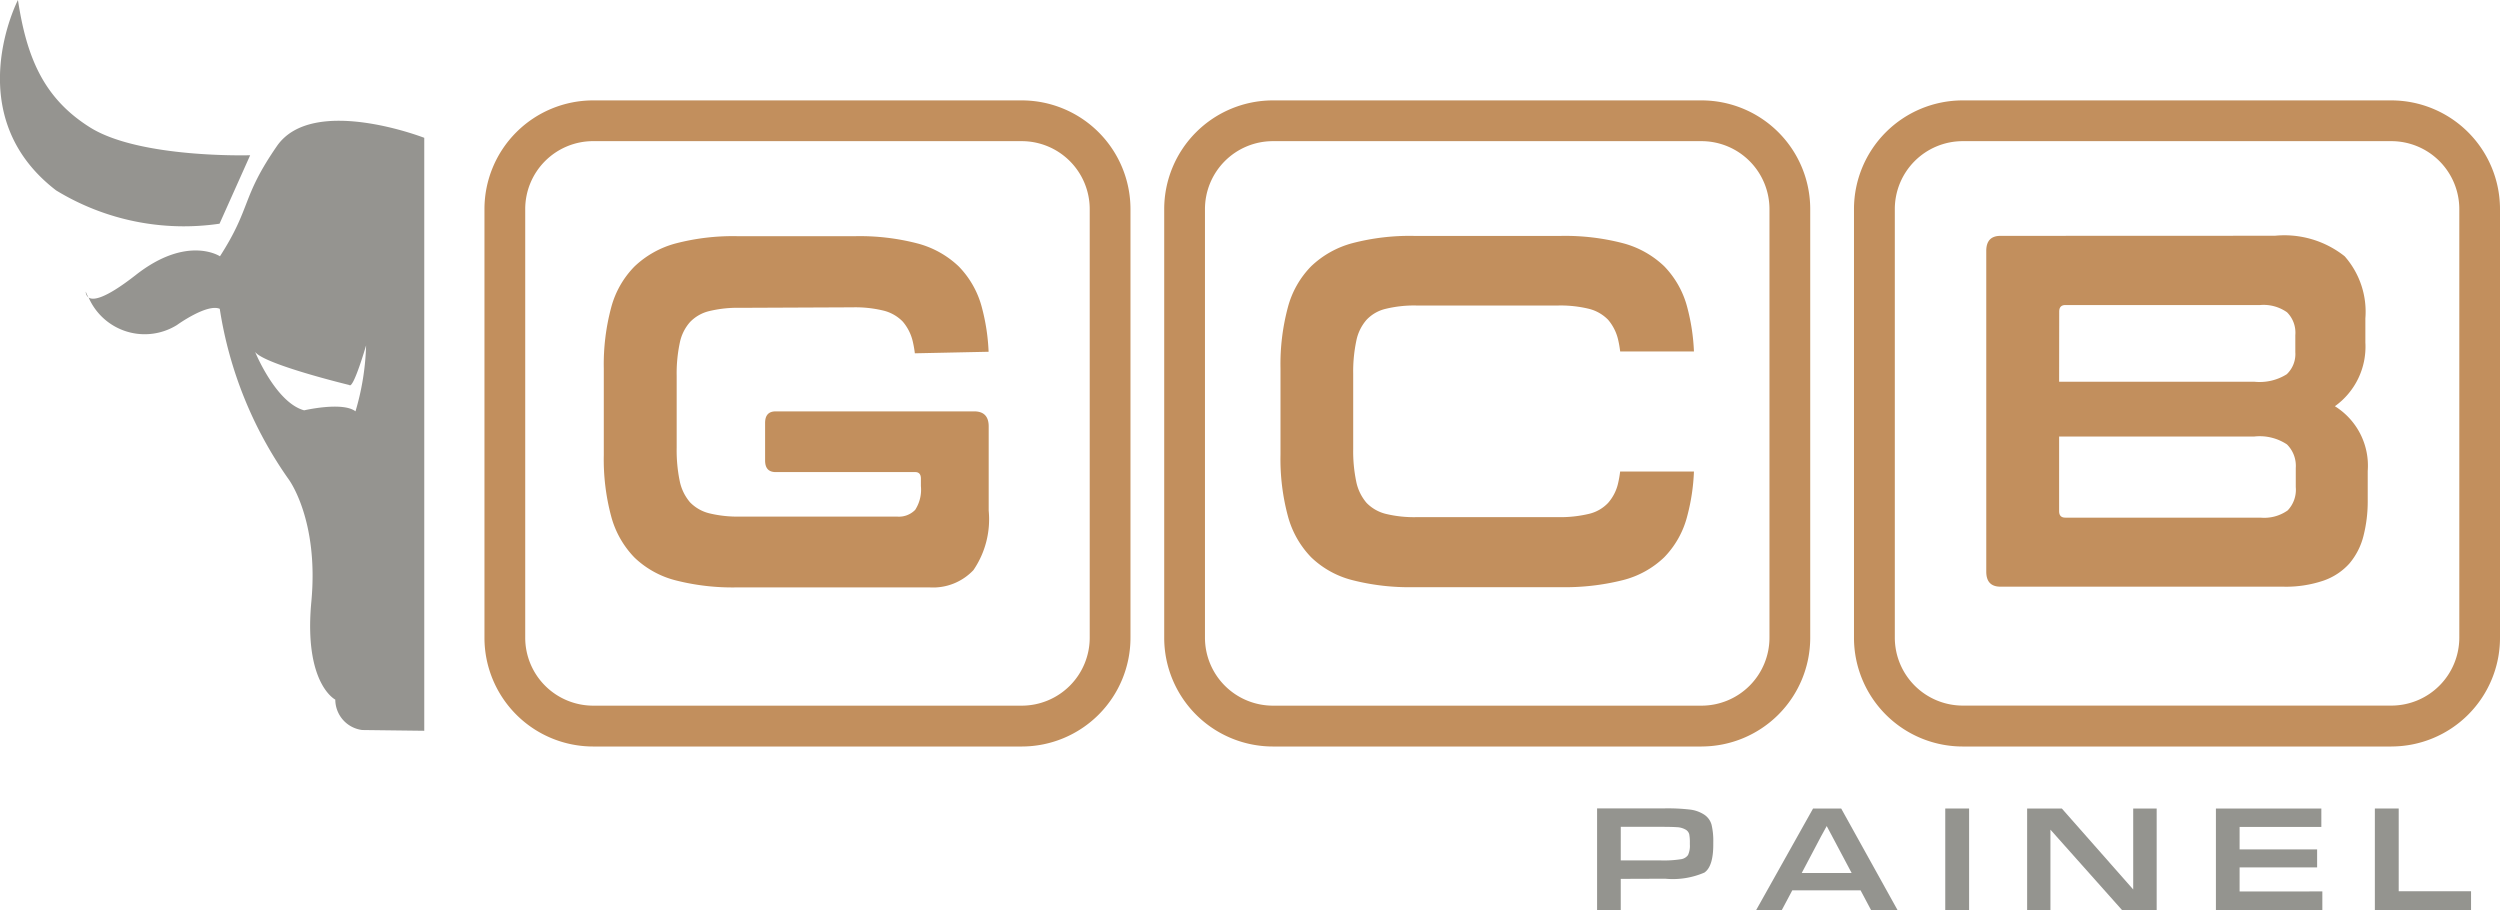 <svg id="Group_374" data-name="Group 374" xmlns="http://www.w3.org/2000/svg" xmlns:xlink="http://www.w3.org/1999/xlink" width="111.453" height="40.587" viewBox="0 0 111.453 40.587">
  <defs>
    <clipPath id="clip-path">
      <rect id="Rectangle_217" data-name="Rectangle 217" width="111.453" height="40.587" fill="none"/>
    </clipPath>
    <clipPath id="clip-path-2">
      <rect id="Rectangle_218" data-name="Rectangle 218" width="111.453" height="33.279" fill="none"/>
    </clipPath>
  </defs>
  <g id="Group_375" data-name="Group 375" transform="translate(0 0)">
    <g id="Group_374-2" data-name="Group 374" clip-path="url(#clip-path)">
      <path id="Path_10346" data-name="Path 10346" d="M329.092,169.2v1.4h-1.055v-4.543h3.037a8.717,8.717,0,0,1,1.091.052,1.478,1.478,0,0,1,.645.226.788.788,0,0,1,.33.451,3.115,3.115,0,0,1,.077.785v.1q0,.975-.395,1.248a3.55,3.55,0,0,1-1.748.274Zm0-.822h1.8a4.872,4.872,0,0,0,.87-.052.471.471,0,0,0,.33-.189,1,1,0,0,0,.081-.475V167.6a1.94,1.94,0,0,0-.028-.391.343.343,0,0,0-.177-.213.846.846,0,0,0-.375-.1q-.225-.016-.7-.016h-1.8Z" transform="translate(-256.837 -130.019)" fill="#94948f"/>
      <path id="Path_10347" data-name="Path 10347" d="M364.46,166.063l2.521,4.543H365.8l-.475-.894h-3.045l-.475.894h-1.144l2.546-4.543Zm-1.764,2.876h2.231l-1.112-2.094q-.226.4-.6,1.12l-.515.975" transform="translate(-282.378 -130.019)" fill="#94948f"/>
      <rect id="Rectangle_216" data-name="Rectangle 216" width="1.063" height="4.543" transform="translate(86.722 36.044)" fill="#94948f"/>
      <path id="Path_10348" data-name="Path 10348" d="M422.138,166.063v4.543h-1.53l-3.206-3.6v3.6h-1.039v-4.543h1.547l3.182,3.609v-3.609Z" transform="translate(-325.991 -130.019)" fill="#94948f"/>
      <path id="Path_10349" data-name="Path 10349" d="M459.889,169.76v.846h-4.745v-4.543h4.7v.822H456.2v1h3.456v.805H456.2v1.071Z" transform="translate(-356.356 -130.019)" fill="#94948f"/>
      <path id="Path_10350" data-name="Path 10350" d="M492.088,169.752v.854H487.8v-4.543h1.063v3.689Z" transform="translate(-381.926 -130.019)" fill="#94948f"/>
    </g>
  </g>
  <g id="Group_377" data-name="Group 377" transform="translate(0 0)">
    <g id="Group_376" data-name="Group 376" clip-path="url(#clip-path-2)">
      <path id="Path_10351" data-name="Path 10351" d="M9.787,9.973l1.366-3.052S6.226,7.07,4.011,5.678C1.954,4.385,1.191,2.58.8,0c0,0-2.656,5.141,1.7,8.487A10.929,10.929,0,0,0,9.787,9.973" transform="translate(0 0)" fill="#959490"/>
      <path id="Path_10352" data-name="Path 10352" d="M17.734,60.161a2.194,2.194,0,0,1-.118-.254.318.318,0,0,0,.118.254" transform="translate(-13.793 -46.904)" fill="#959490"/>
      <path id="Path_10353" data-name="Path 10353" d="M26.572,25.938c-1.595,2.311-1.123,2.709-2.536,4.909,0,0-1.457-.97-3.756.836-1.4,1.094-1.911,1.134-2.1,1a2.727,2.727,0,0,0,3.939,1.228s1.337-.967,1.908-.723A17.909,17.909,0,0,0,27.1,40.791s1.352,1.8,1.01,5.457,1.068,4.363,1.068,4.363a1.37,1.37,0,0,0,1.2,1.355L33.144,52V25.565s-4.982-1.937-6.573.374m3.51,11.822c-.566-.447-2.292-.047-2.292-.047-1.268-.345-2.187-2.608-2.187-2.608.382.556,4.2,1.479,4.2,1.479.177.207.749-1.767.749-1.767a11.361,11.361,0,0,1-.474,2.944Z" transform="translate(-14.23 -19.421)" fill="#959490"/>
      <path id="Path_10354" data-name="Path 10354" d="M420.84,48.423a4.322,4.322,0,0,1,3.11.915,3.743,3.743,0,0,1,.923,2.772v1.072a3.261,3.261,0,0,1-1.359,2.841,3.121,3.121,0,0,1,1.464,2.886v1.3a6.239,6.239,0,0,1-.193,1.61,3.05,3.05,0,0,1-.625,1.217A2.768,2.768,0,0,1,423,63.8a5.19,5.19,0,0,1-1.784.268H408.607c-.425,0-.635-.225-.635-.672V49.1c0-.447.211-.672.635-.672Zm-9.62,6.508h8.705a2.27,2.27,0,0,0,1.443-.334,1.237,1.237,0,0,0,.382-.985v-.76a1.281,1.281,0,0,0-.37-1.017,1.812,1.812,0,0,0-1.2-.323H411.5c-.185,0-.276.1-.276.29Zm0,2.438V60.7c0,.193.091.29.276.29H420.2a1.808,1.808,0,0,0,1.21-.323,1.334,1.334,0,0,0,.36-1.039v-.852a1.346,1.346,0,0,0-.392-1.05,2.2,2.2,0,0,0-1.453-.353h-8.7Z" transform="translate(-319.422 -37.913)" fill="#c28f5d"/>
      <path id="Path_10355" data-name="Path 10355" d="M123.466,49.424H104.352a4.848,4.848,0,0,1-4.843-4.843V25.463a4.848,4.848,0,0,1,4.843-4.843h19.114a4.849,4.849,0,0,1,4.843,4.843V44.577a4.849,4.849,0,0,1-4.843,4.847M104.352,22.436a3.029,3.029,0,0,0-3.026,3.026V44.577a3.031,3.031,0,0,0,3.026,3.026h19.114a3.031,3.031,0,0,0,3.026-3.026V25.463a3.031,3.031,0,0,0-3.026-3.026Z" transform="translate(-77.911 -16.144)" fill="#c28f5d"/>
      <path id="Path_10356" data-name="Path 10356" d="M263.083,49.424H243.969a4.848,4.848,0,0,1-4.843-4.843V25.463a4.849,4.849,0,0,1,4.843-4.843h19.114a4.848,4.848,0,0,1,4.843,4.843V44.577a4.849,4.849,0,0,1-4.843,4.846M243.969,22.437a3.029,3.029,0,0,0-3.026,3.026V44.577a3.031,3.031,0,0,0,3.026,3.026h19.114a3.031,3.031,0,0,0,3.026-3.026V25.463a3.031,3.031,0,0,0-3.026-3.026Z" transform="translate(-187.224 -16.144)" fill="#c28f5d"/>
      <path id="Path_10357" data-name="Path 10357" d="M404.761,49.424H385.647a4.848,4.848,0,0,1-4.843-4.843V25.463a4.848,4.848,0,0,1,4.843-4.843h19.114a4.849,4.849,0,0,1,4.843,4.843V44.577a4.845,4.845,0,0,1-4.843,4.846M385.65,22.437a3.029,3.029,0,0,0-3.026,3.026V44.577A3.032,3.032,0,0,0,385.65,47.6h19.114a3.032,3.032,0,0,0,3.026-3.026V25.463a3.031,3.031,0,0,0-3.026-3.026Z" transform="translate(-298.151 -16.144)" fill="#c28f5d"/>
      <path id="Path_10358" data-name="Path 10358" d="M278.151,58.938c-.022.167-.047.327-.08.471a2,2,0,0,1-.458.937,1.709,1.709,0,0,1-.861.491,5.521,5.521,0,0,1-1.37.145h-6.307a5.331,5.331,0,0,1-1.37-.145,1.794,1.794,0,0,1-.861-.491,2.1,2.1,0,0,1-.458-.937,6.649,6.649,0,0,1-.138-1.464V54.59a6.65,6.65,0,0,1,.138-1.464,2.022,2.022,0,0,1,.458-.942,1.706,1.706,0,0,1,.861-.491,5.351,5.351,0,0,1,1.37-.146h6.307a5.35,5.35,0,0,1,1.37.146,1.8,1.8,0,0,1,.861.491,2.1,2.1,0,0,1,.458.942c.032.142.059.3.08.471h3.288a9.087,9.087,0,0,0-.3-1.976,4.106,4.106,0,0,0-1.028-1.826,4.212,4.212,0,0,0-1.846-1.028,10.227,10.227,0,0,0-2.75-.323h-6.561a10.1,10.1,0,0,0-2.739.323,4.241,4.241,0,0,0-1.838,1.028,4.11,4.11,0,0,0-1.039,1.826,9.81,9.81,0,0,0-.331,2.729V58.2a9.81,9.81,0,0,0,.331,2.739,4.185,4.185,0,0,0,1.039,1.835,4.1,4.1,0,0,0,1.838,1.017,10.258,10.258,0,0,0,2.739.313h6.561a10.56,10.56,0,0,0,2.75-.313,4.109,4.109,0,0,0,1.846-1.017,4.066,4.066,0,0,0,1.028-1.835,9.039,9.039,0,0,0,.3-1.991h-3.288Z" transform="translate(-205.921 -37.927)" fill="#c28f5d"/>
      <path id="Path_10359" data-name="Path 10359" d="M140.525,56.31h-8.853c-.313,0-.471.171-.471.516V58.5c0,.342.156.516.471.516h6.22c.171,0,.255.1.255.29v.334a1.66,1.66,0,0,1-.255,1.06,1.006,1.006,0,0,1-.806.3h-7a5.341,5.341,0,0,1-1.37-.145,1.794,1.794,0,0,1-.861-.491,2.1,2.1,0,0,1-.458-.937,6.778,6.778,0,0,1-.138-1.486V54.729a6.6,6.6,0,0,1,.138-1.472,1.988,1.988,0,0,1,.456-.928,1.753,1.753,0,0,1,.861-.491,5.341,5.341,0,0,1,1.37-.145l5.024-.022a5.331,5.331,0,0,1,1.37.146,1.794,1.794,0,0,1,.861.491,2.1,2.1,0,0,1,.458.942,4.613,4.613,0,0,1,.08.471l3.288-.069a9.067,9.067,0,0,0-.3-1.976,4.1,4.1,0,0,0-1.029-1.826,4.212,4.212,0,0,0-1.846-1.028,10.222,10.222,0,0,0-2.751-.323h-5.283a10.1,10.1,0,0,0-2.739.323,4.24,4.24,0,0,0-1.838,1.028,4.112,4.112,0,0,0-1.039,1.826,9.808,9.808,0,0,0-.33,2.729v3.848a9.813,9.813,0,0,0,.33,2.739,4.187,4.187,0,0,0,1.039,1.835,4.124,4.124,0,0,0,1.838,1.017,10.265,10.265,0,0,0,2.739.313h8.578a2.474,2.474,0,0,0,1.955-.771,4.016,4.016,0,0,0,.68-2.65V56.979c0-.447-.219-.669-.644-.669" transform="translate(-97.092 -37.97)" fill="#c28f5d"/>
    </g>
  </g>
</svg>
